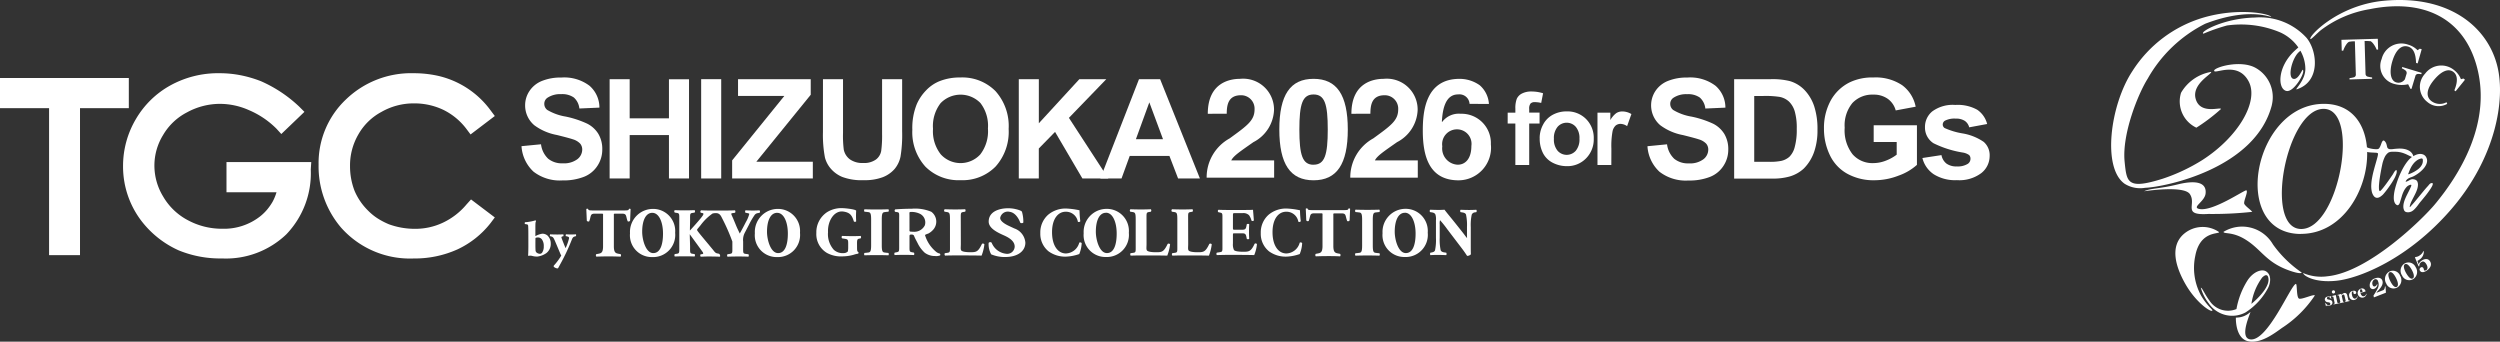 <svg xmlns="http://www.w3.org/2000/svg" xmlns:xlink="http://www.w3.org/1999/xlink" width="204.868" height="28" viewBox="0 0 204.868 28">
  <rect x="0" y="0" width="204.868" height="28" fill="#333333" stroke="none"/>
  <defs>
    <clipPath id="clip-path">
      <rect id="長方形_47588" data-name="長方形 47588" width="163.043" height="16" fill="none"/>
    </clipPath>
    <clipPath id="clip-path-2">
      <rect id="長方形_47127" data-name="長方形 47127" width="31.868" height="28" fill="none"/>
    </clipPath>
  </defs>
  <g id="グループ_127819" data-name="グループ 127819" transform="translate(2365 79.5)">
    <g id="グループ_127817" data-name="グループ 127817" transform="translate(-2365 -73.5)">
      <path id="パス_125961" data-name="パス 125961" d="M0,1.038V3.51H4.022V15.554H6.556V3.51h4V1.038Z" transform="translate(0 -0.646)" fill="#fff"/>
      <g id="グループ_127806" data-name="グループ 127806" transform="translate(0 0)">
        <g id="グループ_127805" data-name="グループ 127805" clip-path="url(#clip-path)">
          <path id="パス_125962" data-name="パス 125962" d="M34.593,0A8.079,8.079,0,0,0,30.56,1a7.436,7.436,0,0,0-2.826,2.763A7.513,7.513,0,0,0,26.685,7.6a7.338,7.338,0,0,0,1.8,4.865,7.929,7.929,0,0,0,2.76,2.052,8.962,8.962,0,0,0,3.553.662A7.153,7.153,0,0,0,40.068,13.2a7.234,7.234,0,0,0,2-5.32l.04-.6H35.161V9.753h4.1l-.025.079a3.965,3.965,0,0,1-.306.718,4.714,4.714,0,0,1-.438.624,3.989,3.989,0,0,1-.551.54,4.8,4.8,0,0,1-3.124,1.031,5.861,5.861,0,0,1-2.84-.71,5.058,5.058,0,0,1-2-1.92,4.865,4.865,0,0,1-.723-2.558,4.777,4.777,0,0,1,.707-2.484A4.835,4.835,0,0,1,31.94,3.2a5.631,5.631,0,0,1,2.694-.689,5.858,5.858,0,0,1,2.371.516,7.1,7.1,0,0,1,2.254,1.522l.394.433,1.895-1.816-.436-.436A10.943,10.943,0,0,0,37.993.658,9.7,9.7,0,0,0,36.338.17,8.9,8.9,0,0,0,34.593,0" transform="translate(-16.601 0)" fill="#fff"/>
          <path id="パス_125963" data-name="パス 125963" d="M76.871,0a7.69,7.69,0,0,0-5.555,2.161A7.176,7.176,0,0,0,69.087,7.5a7.723,7.723,0,0,0,1.843,5.153,7.543,7.543,0,0,0,5.962,2.528,8.5,8.5,0,0,0,3.584-.749,7.423,7.423,0,0,0,2.7-2.147l.351-.467-1.949-1.475-.361.4a5.689,5.689,0,0,1-1.932,1.5,5.287,5.287,0,0,1-2.312.508,6.187,6.187,0,0,1-2.125-.373,6.127,6.127,0,0,1-.893-.461,4.521,4.521,0,0,1-.79-.635A5.039,5.039,0,0,1,72.035,9.64a5.574,5.574,0,0,1-.372-2.021A5.036,5.036,0,0,1,72.35,5.01a4.731,4.731,0,0,1,1.875-1.832,5.311,5.311,0,0,1,2.666-.706A5.515,5.515,0,0,1,79.306,3a5.28,5.28,0,0,1,1.881,1.547l.353.471,1.988-1.511-.346-.462A7.37,7.37,0,0,0,78.775.192,9.228,9.228,0,0,0,76.871,0" transform="translate(-42.979 0)" fill="#fff"/>
          <path id="パス_125964" data-name="パス 125964" d="M115.715,33.221a.873.873,0,0,1,.206.579.945.945,0,0,1-.364.794,1.627,1.627,0,0,1-.742.282,1.537,1.537,0,0,1-.43-.057.534.534,0,0,0-.277,0c-.013,0-.043-.026-.043-.039.013-.105.026-.5.021-1.12,0-.689,0-1.168-.017-1.308a.119.119,0,0,0-.1-.118l-.172-.027a.233.233,0,0,1,.009-.145,3.741,3.741,0,0,0,.873-.158c.013,0,.031.066.031.084-.04.071-.048.137-.048.549,0,.259,0,.386,0,.645,0,.012.013.012.022.008a1.572,1.572,0,0,1,.549-.189.639.639,0,0,1,.487.215m-1.028.127c-.013,0-.026.039-.026.062,0,.232-.009.7.009.943a.257.257,0,0,0,.07.185.446.446,0,0,0,.281.115.228.228,0,0,0,.2-.115.883.883,0,0,0,.123-.5.917.917,0,0,0-.136-.54.405.405,0,0,0-.368-.184.4.4,0,0,0-.149.031" transform="translate(-70.789 -19.85)" fill="#fff"/>
          <path id="パス_125965" data-name="パス 125965" d="M119.273,34.941c.057,0,.281.013.566.013.259,0,.382-.009.51-.013a.434.434,0,0,1,.009.149.82.82,0,0,0-.132.039.078.078,0,0,0-.031.083c.061.193.277.72.329.843h.017a4.372,4.372,0,0,0,.272-.773.113.113,0,0,0-.074-.145.691.691,0,0,0-.2-.048.452.452,0,0,1,.022-.149c.092,0,.237.013.4.013.145,0,.294-.009.426-.013a.434.434,0,0,1,0,.149.654.654,0,0,0-.163.048c-.079.035-.127.093-.189.259a16.808,16.808,0,0,1-.966,2.041c-.052.1-.122.224-.153.281l-.052.017a.558.558,0,0,1-.3-.136.17.17,0,0,1,0-.092,4.772,4.772,0,0,0,.615-.83.972.972,0,0,1-.062-.114c-.105-.246-.268-.641-.43-1.018-.127-.3-.167-.374-.289-.418a1.035,1.035,0,0,0-.158-.039.481.481,0,0,1,.026-.149" transform="translate(-74.184 -21.737)" fill="#fff"/>
          <path id="パス_125966" data-name="パス 125966" d="M138.454,29.738c-.543,0-.833.633-.833,1.552,0,.671.3,1.749.907,1.749.577,0,.8-.7.8-1.6,0-.94-.33-1.7-.877-1.7m1.871,1.633a1.813,1.813,0,0,1-1.885,1.992,1.785,1.785,0,0,1-1.814-1.946,1.886,1.886,0,0,1,1.866-2,1.81,1.81,0,0,1,1.834,1.957" transform="translate(-84.996 -18.298)" fill="#fff"/>
          <path id="パス_125967" data-name="パス 125967" d="M165.524,29.738c-.542,0-.834.633-.834,1.552,0,.671.3,1.749.908,1.749.578,0,.8-.7.8-1.6,0-.94-.329-1.7-.876-1.7m1.871,1.633a1.813,1.813,0,0,1-1.886,1.992,1.784,1.784,0,0,1-1.812-1.946,1.886,1.886,0,0,1,1.865-2,1.809,1.809,0,0,1,1.833,1.957" transform="translate(-101.836 -18.298)" fill="#fff"/>
          <path id="パス_125968" data-name="パス 125968" d="M153.2,29.7c-.156.012-.323.018-.529.018s-.387-.006-.6-.018c-.054.029-.05.172-.005.2l.122.022c.131.023.184.046.184.081a2.608,2.608,0,0,1-.28.662c-.146.29-.341.658-.5.938-.065-.143-.2-.411-.278-.6l-.254-.611c-.036-.083-.074-.167-.112-.252-.019-.042-.066-.133-.041-.173s.077-.029.109-.037l.186-.03c.047-.047.038-.177-.011-.2-.183.012-.458.018-.787.018l-1.313,0c-.191,0-.391-.005-.667-.017a.127.127,0,0,0-.021.2l.125.024c.069.011.09.051.09.073a.354.354,0,0,1-.07.148c-.171.268-1.005,1.175-1.042,1.213l.016-.832c0-.532-.026-.583.217-.616l.15-.024a.151.151,0,0,0,0-.2c-.285.012-.554.018-.812.018s-.54-.006-.808-.018a.132.132,0,0,0,0,.2l.149.024c.243.033.219.085.219.616v2.121c0,.531.024.582-.219.616l-.149.022a.17.17,0,0,0,0,.2c.284-.012.564-.017.808-.017s.526.005.812.017a.17.17,0,0,0,0-.2l-.15-.022c-.243-.034-.217-.086-.217-.616l-.029-.989s1.029,1.412,1.062,1.464a.232.232,0,0,1,.043.113c0,.024-.032.04-.092.058l-.108.008c-.06.034-.06.177.01.2.3-.012.378-.018.652-.018.248,0,.614.006.883.018.078,0,.027-.159.006-.188l0,0c-.055-.073-.138-.066-.215-.085a.343.343,0,0,1-.168-.094,1.021,1.021,0,0,1-.108-.125c-.121-.153-.248-.3-.372-.452-.27-.328-.985-1.166-.986-1.227a.136.136,0,0,1,.042-.119l.248-.3a4.2,4.2,0,0,1,.975-.949,1.057,1.057,0,0,1,.365-.027c.188.034.292.152.4.384a15.791,15.791,0,0,1,.856,1.943v.4c0,.531.027.57-.217.61l-.182.028a.171.171,0,0,0,0,.2c.319-.012.586-.017.845-.017s.522,0,.872.017a.187.187,0,0,0,0-.2l-.214-.028c-.243-.033-.221-.079-.221-.61v-.4a1.284,1.284,0,0,1,.141-.736l.339-.651a6.027,6.027,0,0,1,.474-.809.4.4,0,0,1,.257-.138l.141-.028c.042-.04.042-.177-.022-.2" transform="translate(-90.971 -18.466)" fill="#fff"/>
          <path id="パス_125969" data-name="パス 125969" d="M130.7,29.381a.118.118,0,0,0-.075.023c-.026.1-.044.12-.453.12h-2.435c-.409,0-.427-.022-.453-.12a.12.12,0,0,0-.15.006l.04.95a.145.145,0,0,0,.2.051c.162-.417.056-.625.45-.625h.6c.109,0,.083.082.083.165v.405h0v2.1c0,.537-.158.576-.406.622l-.15.027a.169.169,0,0,0,0,.2l.084,0,0,0c.376-.011.658-.017.915-.017s.539.006.914.017l0,0,.084,0a.172.172,0,0,0,0-.2l-.151-.027c-.248-.046-.405-.085-.405-.622v-2.1h0v-.405c0-.083-.026-.165.081-.165h.6c.393,0,.288.209.451.625a.147.147,0,0,0,.2-.051l.04-.95a.129.129,0,0,0-.076-.029" transform="translate(-79.088 -18.278)" fill="#fff"/>
          <path id="パス_125970" data-name="パス 125970" d="M180.357,32.481c0,.238.01.353.107.377.019.022.014.118-.016.137a1.916,1.916,0,0,0-.354.085,3.5,3.5,0,0,1-.9.136,2.409,2.409,0,0,1-1.3-.28,1.786,1.786,0,0,1-.873-1.642,1.971,1.971,0,0,1,.891-1.708,2.224,2.224,0,0,1,1.32-.319c.109,0,1.042.088,1.053.215a6.9,6.9,0,0,0,0,.854c-.02.062-.157.068-.192.011-.162-.536-.344-.717-.832-.8-.784-.131-1.328.786-1.283,1.687a1.928,1.928,0,0,0,.476,1.445,1.087,1.087,0,0,0,.828.269.471.471,0,0,0,.321-.136,1.685,1.685,0,0,0,.028-.295v-.359c0-.308-.031-.342-.274-.382l-.224-.035a.141.141,0,0,1,0-.2c.361.011.609.017.857.017s.491-.006.664-.017a.178.178,0,0,1,0,.2l-.117.023c-.152.028-.182.086-.182.394Z" transform="translate(-110.124 -18.207)" fill="#fff"/>
          <path id="パス_125971" data-name="パス 125971" d="M195.177,31.055c0,.2-.037.217.279.217a.964.964,0,0,0,.978-.523.785.785,0,0,0-.439-.962,1.561,1.561,0,0,0-.642-.136c-.22,0-.177.016-.177.291Zm-.847-.724c0-.571.045-.633-.183-.668L194,29.641a.133.133,0,0,1,.011-.2c.4-.029.823-.051,1.335-.051a3.416,3.416,0,0,1,1.617.248,1,1,0,0,1,.093,1.536,1.351,1.351,0,0,1-.328.244c-.038.018-.294.092-.276.141a2.8,2.8,0,0,0,.858,1.317.711.711,0,0,0,.353.188.117.117,0,0,1,.023.15.9.9,0,0,1-.426.051,1.4,1.4,0,0,1-.831-.268,2.582,2.582,0,0,1-.577-.771c-.1-.2-.219-.4-.3-.614-.065-.155-.308-.107-.339-.086s-.035.073-.035.122v.7c0,.525-.023.565.22.61l.146.027a.2.2,0,0,1,0,.2c-.285-.011-.534-.018-.792-.018s-.507.007-.787.018a.176.176,0,0,1,0-.2l.145-.027c.243-.045.221-.085.221-.61v-2.02" transform="translate(-120.647 -18.284)" fill="#fff"/>
          <path id="パス_125972" data-name="パス 125972" d="M206.115,32.333c0,.268-.035.451.035.542s.343.143.736.143c.49,0,.64-.017.959-.679.042-.057.167-.034.2.034a3.681,3.681,0,0,1-.229.924c-.288-.011-.98-.016-1.421-.016h-.722c-.247,0-.516,0-.85.016a.162.162,0,0,1-.016-.2l.2-.028c.241-.035.218-.081.218-.611V30.337c0-.532-.043-.582-.287-.617l-.156-.023a.136.136,0,0,1,.012-.2c.279.012.618.017.875.017s.529-.005.8-.017a.168.168,0,0,1,0,.2l-.141.023c-.242.04-.218.085-.218.617Z" transform="translate(-127.377 -18.35)" fill="#fff"/>
          <path id="パス_125973" data-name="パス 125973" d="M215.773,33.28a2.9,2.9,0,0,1-1.174-.221,1.7,1.7,0,0,1-.208-.939.172.172,0,0,1,.245-.017,1.446,1.446,0,0,0,1.189.91.614.614,0,0,0,.7-.585c0-.47-.491-.748-.881-.922-.466-.209-1.25-.557-1.25-1.13,0-1.024,1.334-1.187,2.07-1.052.114.02.609.126.658.251a2.941,2.941,0,0,1,.111.872c-.032.07-.194.076-.252.017-.11-.3-.388-.825-.868-.889a.635.635,0,0,0-.777.5c0,.268.4.511.729.661l.429.2A1.341,1.341,0,0,1,217.4,32.1c0,.712-.653,1.177-1.632,1.177" transform="translate(-133.374 -18.217)" fill="#fff"/>
          <path id="パス_125974" data-name="パス 125974" d="M189.226,33.077c-.276-.045-.393.039-.393-.622V30.348c0-.662.117-.577.393-.624l.15-.011a.166.166,0,0,0,0-.2c-.284.012-.727.017-.978.017s-.7-.005-.98-.017a.166.166,0,0,0,0,.2l.149.011c.277.047.394-.038.394.624v2.107c0,.661-.117.577-.394.622l-.149.013a.164.164,0,0,0,0,.195c.283-.011.726-.017.98-.017s.693.005.978.017a.163.163,0,0,0,0-.195Z" transform="translate(-116.574 -18.363)" fill="#fff"/>
          <path id="パス_125975" data-name="パス 125975" d="M286.729,29.308a.12.12,0,0,0-.074.023c-.028.1-.044.121-.453.121h-2.438c-.408,0-.424-.024-.451-.121a.135.135,0,0,0-.077-.023.129.129,0,0,0-.076.029l.041.952a.146.146,0,0,0,.2.05c.161-.416.056-.625.451-.625h.6c.108,0,.08.084.08.167v2.505c0,.536-.157.576-.406.621l-.151.029a.17.17,0,0,0,0,.2l.084,0s0,0,0,0c.376-.012.656-.017.914-.017s.54,0,.918.017v0l.085,0a.174.174,0,0,0,0-.2l-.15-.029c-.249-.045-.406-.085-.406-.621v-2.1h0v-.4c0-.083-.027-.167.081-.167h.6c.394,0,.29.209.453.625a.146.146,0,0,0,.2-.05l.04-.952a.129.129,0,0,0-.075-.029" transform="translate(-176.156 -18.233)" fill="#fff"/>
          <path id="パス_125976" data-name="パス 125976" d="M246.387,32.336c0,.268-.035.45.036.542s.342.144.736.144c.489,0,.639-.018.957-.679a.137.137,0,0,1,.2.033,3.694,3.694,0,0,1-.231.925c-.286-.011-.977-.017-1.419-.017h-.721c-.248,0-.518.006-.851.017-.048-.034-.06-.166-.014-.2l.2-.029c.243-.033.218-.079.218-.61V30.34c0-.532-.043-.583-.284-.616l-.157-.024a.134.134,0,0,1,.01-.2c.28.012.618.017.876.017s.526-.005.8-.017a.167.167,0,0,1,0,.2l-.14.024c-.242.039-.219.084-.219.616Z" transform="translate(-152.431 -18.352)" fill="#fff"/>
          <path id="パス_125977" data-name="パス 125977" d="M255.415,32.336c0,.268-.035.45.035.542s.342.144.736.144c.489,0,.641-.018.959-.679a.137.137,0,0,1,.2.033,3.725,3.725,0,0,1-.231.925c-.286-.011-.979-.017-1.419-.017h-.723c-.247,0-.516.006-.85.017a.163.163,0,0,1-.015-.2l.2-.029c.243-.033.218-.079.218-.61V30.34c0-.532-.043-.583-.285-.616l-.156-.024a.134.134,0,0,1,.01-.2c.281.012.617.017.875.017s.528-.005.8-.017a.171.171,0,0,1,0,.2l-.14.024c-.243.039-.219.084-.219.616Z" transform="translate(-158.046 -18.352)" fill="#fff"/>
          <path id="パス_125978" data-name="パス 125978" d="M276.6,29.5a7.959,7.959,0,0,0,.065.889.141.141,0,0,1-.2.039.983.983,0,0,0-1-.814c-.592,0-1.115.54-1.115,1.675s.5,1.744,1.14,1.744a1.175,1.175,0,0,0,1.088-.884.147.147,0,0,1,.2.04,2.615,2.615,0,0,1-.2.893,3.724,3.724,0,0,1-1.083.211,2.321,2.321,0,0,1-1.432-.433,1.841,1.841,0,0,1-.676-1.493,1.93,1.93,0,0,1,.644-1.508,2.228,2.228,0,0,1,1.475-.508,6.3,6.3,0,0,1,1.1.147" transform="translate(-170.07 -18.263)" fill="#fff"/>
          <path id="パス_125979" data-name="パス 125979" d="M228.8,29.5a8.068,8.068,0,0,0,.063.889c-.022.069-.165.091-.2.039a.986.986,0,0,0-1-.814c-.591,0-1.115.54-1.115,1.675s.5,1.744,1.141,1.744a1.177,1.177,0,0,0,1.089-.884.146.146,0,0,1,.2.04,2.687,2.687,0,0,1-.2.893,3.732,3.732,0,0,1-1.083.211,2.317,2.317,0,0,1-1.432-.433,1.84,1.84,0,0,1-.676-1.493,1.933,1.933,0,0,1,.644-1.508,2.222,2.222,0,0,1,1.474-.508,6.284,6.284,0,0,1,1.1.147" transform="translate(-140.336 -18.263)" fill="#fff"/>
          <path id="パス_125980" data-name="パス 125980" d="M313.4,32.353c0,.364,0,.715.011.9a.408.408,0,0,1-.311.129c-.005,0-.179-.285-.428-.609l-1.217-1.6a8.193,8.193,0,0,0-.575-.716,1.084,1.084,0,0,0-.025.358V31.9a4.117,4.117,0,0,0,.079,1.021c.047.117.169.157.306.179l.149.022a.19.19,0,0,1,0,.2c-.284-.011-.495-.017-.705-.017q-.291,0-.591.017a.187.187,0,0,1,0-.2l.091-.016c.141-.028.247-.067.288-.184a4.127,4.127,0,0,0,.075-1.021V30.483a1.311,1.311,0,0,0-.039-.476c-.04-.094-.115-.162-.3-.189l-.148-.023c-.036-.044-.032-.179.022-.194.246.011.511.017.727.017.179,0,.441-.017.441-.017.147.209.484.6.96,1.2l.44.553c.232.29.328.443.447.572l-.007-.135v-.77A4.088,4.088,0,0,0,313.011,30c-.048-.118-.164-.156-.306-.178l-.144-.023a.183.183,0,0,1,0-.194c.286.011.491.017.708.017.194,0,.383-.006.588-.017a.177.177,0,0,1,0,.194l-.094.017a.317.317,0,0,0-.283.185,4.065,4.065,0,0,0-.08,1.022Z" transform="translate(-192.875 -18.415)" fill="#fff"/>
          <path id="パス_125981" data-name="パス 125981" d="M265.137,31.083c0,.156.006.168.148.168h.572c.274,0,.337-.039.388-.308l.027-.139c.038-.045.17-.045.2,0-.012.18-.017.381-.017.593s.005.414.017.591c-.026.051-.158.056-.2.007l-.027-.14c-.052-.269-.114-.313-.388-.313h-.572c-.142,0-.148,0-.148.173v.665a1.064,1.064,0,0,0,.084.529c.068.1.377.146.762.146.458,0,.636-.017.928-.648a.123.123,0,0,1,.194.027,3.189,3.189,0,0,1-.223.894c-.279-.011-1.042-.017-1.473-.017h-.685c-.253,0-.512.006-.907.017a.168.168,0,0,1,0-.2l.247-.038c.237-.039.213-.073.213-.587V30.43c0-.508.024-.542-.213-.591l-.13-.029a.144.144,0,0,1,.01-.195c.247.01.5.016.759.016h1.374c.337,0,.638-.006.706-.016.006.089.043.492.069.865-.021.062-.143.073-.194.022a1.356,1.356,0,0,0-.2-.44.659.659,0,0,0-.516-.174h-.628c-.175,0-.175.011-.175.219Z" transform="translate(-164.102 -18.424)" fill="#fff"/>
          <path id="パス_125982" data-name="パス 125982" d="M236.831,29.727c-.545,0-.834.633-.834,1.553,0,.671.3,1.75.908,1.75.579,0,.8-.7.8-1.6,0-.942-.329-1.707-.877-1.707m1.873,1.635a1.814,1.814,0,0,1-1.887,1.993A1.788,1.788,0,0,1,235,31.407a1.887,1.887,0,0,1,1.867-2,1.81,1.81,0,0,1,1.835,1.959" transform="translate(-146.196 -18.291)" fill="#fff"/>
          <path id="パス_125983" data-name="パス 125983" d="M301.649,29.727c-.543,0-.835.633-.835,1.553,0,.671.3,1.75.91,1.75.579,0,.8-.7.8-1.6,0-.942-.333-1.707-.879-1.707m1.874,1.635a1.815,1.815,0,0,1-1.888,1.993,1.788,1.788,0,0,1-1.815-1.948,1.887,1.887,0,0,1,1.865-2,1.812,1.812,0,0,1,1.838,1.959" transform="translate(-186.52 -18.291)" fill="#fff"/>
          <path id="パス_125984" data-name="パス 125984" d="M295.7,33.148c-.276-.046-.391.039-.391-.623V30.419c0-.661.115-.577.391-.621l.15-.014a.163.163,0,0,0,0-.195c-.283.011-.725.016-.978.016s-.7-.005-.981-.016a.165.165,0,0,0,0,.195l.152.014c.275.045.392-.039.392.621v2.106c0,.662-.116.577-.392.623l-.152.012a.165.165,0,0,0,0,.2c.285-.011.726-.017.981-.017s.694.006.978.017a.164.164,0,0,0,0-.2Z" transform="translate(-182.813 -18.408)" fill="#fff"/>
          <path id="パス_125985" data-name="パス 125985" d="M113.089,6.553l1.6-.155a1.951,1.951,0,0,0,.586,1.183,1.772,1.772,0,0,0,1.191.377,1.83,1.83,0,0,0,1.2-.336,1,1,0,0,0,.4-.785.741.741,0,0,0-.169-.492,1.357,1.357,0,0,0-.591-.352q-.288-.1-1.315-.356a4.453,4.453,0,0,1-1.854-.8,2.117,2.117,0,0,1-.75-1.638,2.09,2.09,0,0,1,.353-1.163,2.206,2.206,0,0,1,1.015-.824,4.07,4.07,0,0,1,1.6-.283,3.434,3.434,0,0,1,2.306.672,2.372,2.372,0,0,1,.814,1.793l-1.643.072a1.4,1.4,0,0,0-.452-.9,1.658,1.658,0,0,0-1.041-.275,1.876,1.876,0,0,0-1.121.294.593.593,0,0,0-.261.505.625.625,0,0,0,.244.494,4.331,4.331,0,0,0,1.51.544,7.95,7.95,0,0,1,1.773.586,2.28,2.28,0,0,1,.9.827,2.419,2.419,0,0,1,.325,1.3,2.4,2.4,0,0,1-.389,1.31,2.328,2.328,0,0,1-1.1.908,4.606,4.606,0,0,1-1.77.3,3.524,3.524,0,0,1-2.371-.713,3.1,3.1,0,0,1-.988-2.079" transform="translate(-70.354 -0.575)" fill="#fff"/>
          <path id="パス_125986" data-name="パス 125986" d="M132.2,9.431V1.292h1.643V4.5h3.219v-3.2h1.644V9.431h-1.644V5.872h-3.219V9.431Z" transform="translate(-82.243 -0.804)" fill="#fff"/>
          <rect id="長方形_47587" data-name="長方形 47587" width="1.643" height="8.138" transform="translate(57.458 0.488)" fill="#fff"/>
          <path id="パス_125987" data-name="パス 125987" d="M158.768,9.431V7.948l4.275-5.28h-3.792V1.292h5.957V2.569l-4.458,5.49h4.63V9.431Z" transform="translate(-98.771 -0.804)" fill="#fff"/>
          <path id="パス_125988" data-name="パス 125988" d="M178.464,1.292h1.643V5.7a9.132,9.132,0,0,0,.061,1.36,1.316,1.316,0,0,0,.5.8,1.75,1.75,0,0,0,1.085.3,1.654,1.654,0,0,0,1.055-.286,1.129,1.129,0,0,0,.428-.7,9.173,9.173,0,0,0,.072-1.382v-4.5h1.644V5.567a10.975,10.975,0,0,1-.133,2.07,2.3,2.3,0,0,1-.491,1.021,2.482,2.482,0,0,1-.958.664,4.163,4.163,0,0,1-1.566.247,4.51,4.51,0,0,1-1.768-.269,2.525,2.525,0,0,1-.952-.7,2.235,2.235,0,0,1-.461-.9,9.911,9.911,0,0,1-.161-2.065Z" transform="translate(-111.024 -0.804)" fill="#fff"/>
          <path id="パス_125989" data-name="パス 125989" d="M197.839,5.183a5.174,5.174,0,0,1,.372-2.087,3.818,3.818,0,0,1,.758-1.116,3.174,3.174,0,0,1,1.052-.733,4.476,4.476,0,0,1,1.754-.322,3.821,3.821,0,0,1,2.878,1.116,4.277,4.277,0,0,1,1.08,3.1,4.261,4.261,0,0,1-1.072,3.084A3.789,3.789,0,0,1,201.8,9.341a3.83,3.83,0,0,1-2.887-1.107,4.2,4.2,0,0,1-1.071-3.051m1.693-.056a3.048,3.048,0,0,0,.638,2.1,2.194,2.194,0,0,0,3.233.006,3.112,3.112,0,0,0,.63-2.124,3.061,3.061,0,0,0-.613-2.087,2.273,2.273,0,0,0-3.267.008,3.074,3.074,0,0,0-.622,2.1" transform="translate(-123.077 -0.576)" fill="#fff"/>
          <path id="パス_125990" data-name="パス 125990" d="M220.928,9.431V1.292h1.643V4.906l3.32-3.614H228.1l-3.064,3.17,3.231,4.968h-2.126L223.9,5.612l-1.332,1.36V9.431Z" transform="translate(-137.441 -0.804)" fill="#fff"/>
          <path id="パス_125991" data-name="パス 125991" d="M246.762,9.431h-1.788l-.711-1.849h-3.253l-.672,1.849H238.6l3.17-8.139H243.5Zm-3.025-3.22-1.121-3.02-1.1,3.02Z" transform="translate(-148.432 -0.804)" fill="#fff"/>
          <path id="パス_125992" data-name="パス 125992" d="M326.945,5.7h.63V5.374a2.145,2.145,0,0,1,.115-.808.908.908,0,0,1,.424-.435,1.631,1.631,0,0,1,.782-.167,3.156,3.156,0,0,1,.95.145l-.154.792a2.222,2.222,0,0,0-.521-.065.466.466,0,0,0-.354.115.666.666,0,0,0-.108.443v.3h.849V6.59h-.849v3.4h-1.135V6.59h-.63Z" transform="translate(-203.395 -2.466)" fill="#fff"/>
          <path id="パス_125993" data-name="パス 125993" d="M333.881,10.476a2.319,2.319,0,0,1,.279-1.1,1.914,1.914,0,0,1,.79-.808,2.347,2.347,0,0,1,1.141-.279,2.142,2.142,0,0,1,1.6.632,2.184,2.184,0,0,1,.622,1.6,2.21,2.21,0,0,1-.628,1.614,2.125,2.125,0,0,1-1.582.641,2.493,2.493,0,0,1-1.125-.266,1.831,1.831,0,0,1-.814-.782,2.6,2.6,0,0,1-.279-1.255m1.164.06a1.424,1.424,0,0,0,.3.978.992.992,0,0,0,1.493,0,1.444,1.444,0,0,0,.3-.986,1.416,1.416,0,0,0-.3-.97.991.991,0,0,0-1.493,0,1.423,1.423,0,0,0-.3.978" transform="translate(-207.71 -5.16)" fill="#fff"/>
          <path id="パス_125994" data-name="パス 125994" d="M347.552,12.682h-1.135V8.391h1.054V9a1.831,1.831,0,0,1,.487-.57.9.9,0,0,1,.491-.137,1.44,1.44,0,0,1,.748.214l-.352.99a1,1,0,0,0-.533-.186.633.633,0,0,0-.4.132.9.9,0,0,0-.26.475,6.729,6.729,0,0,0-.095,1.438Z" transform="translate(-215.508 -5.16)" fill="#fff"/>
          <path id="パス_125995" data-name="パス 125995" d="M357.269,6.558l1.6-.156a1.955,1.955,0,0,0,.587,1.184,1.772,1.772,0,0,0,1.191.378,1.831,1.831,0,0,0,1.2-.336,1,1,0,0,0,.4-.786.743.743,0,0,0-.169-.492A1.353,1.353,0,0,0,361.485,6q-.289-.1-1.317-.356a4.462,4.462,0,0,1-1.855-.806,2.139,2.139,0,0,1-.4-2.8,2.209,2.209,0,0,1,1.017-.825,4.073,4.073,0,0,1,1.6-.283,3.44,3.44,0,0,1,2.308.672,2.374,2.374,0,0,1,.813,1.795l-1.644.073a1.4,1.4,0,0,0-.453-.9,1.657,1.657,0,0,0-1.041-.275,1.879,1.879,0,0,0-1.122.295.594.594,0,0,0-.261.506.626.626,0,0,0,.245.494,4.318,4.318,0,0,0,1.511.545,7.983,7.983,0,0,1,1.775.586,2.293,2.293,0,0,1,.9.828,2.425,2.425,0,0,1,.325,1.3,2.393,2.393,0,0,1-.389,1.311,2.329,2.329,0,0,1-1.1.908,4.608,4.608,0,0,1-1.772.3,3.526,3.526,0,0,1-2.372-.714,3.105,3.105,0,0,1-.989-2.08" transform="translate(-222.259 -0.576)" fill="#fff"/>
          <path id="パス_125996" data-name="パス 125996" d="M376.054,1.293h3.006a5.854,5.854,0,0,1,1.55.156,2.723,2.723,0,0,1,1.228.75,3.552,3.552,0,0,1,.778,1.32,6.013,6.013,0,0,1,.267,1.925,5.356,5.356,0,0,1-.25,1.734,3.6,3.6,0,0,1-.872,1.439,2.891,2.891,0,0,1-1.156.65,4.974,4.974,0,0,1-1.455.172h-3.095ZM377.7,2.671V8.065h1.228a4.465,4.465,0,0,0,.995-.078,1.512,1.512,0,0,0,.664-.339,1.722,1.722,0,0,0,.43-.786,5.3,5.3,0,0,0,.167-1.492,4.855,4.855,0,0,0-.167-1.45,1.862,1.862,0,0,0-.466-.789,1.567,1.567,0,0,0-.762-.384,7.465,7.465,0,0,0-1.35-.077Z" transform="translate(-233.946 -0.805)" fill="#fff"/>
          <path id="パス_125997" data-name="パス 125997" d="M399.611,6.214V4.841h3.545V8.086a4.463,4.463,0,0,1-1.5.88,5.45,5.45,0,0,1-1.986.381,4.454,4.454,0,0,1-2.227-.536,3.407,3.407,0,0,1-1.428-1.533,4.954,4.954,0,0,1-.478-2.169,4.684,4.684,0,0,1,.534-2.261,3.593,3.593,0,0,1,1.561-1.517,4.214,4.214,0,0,1,1.95-.405,3.89,3.89,0,0,1,2.369.636,2.877,2.877,0,0,1,1.1,1.758l-1.634.305a1.722,1.722,0,0,0-.647-.947,1.954,1.954,0,0,0-1.185-.347,2.228,2.228,0,0,0-1.714.683,2.88,2.88,0,0,0-.636,2.028,3.186,3.186,0,0,0,.645,2.175,2.15,2.15,0,0,0,1.689.725,2.833,2.833,0,0,0,1.036-.2,3.553,3.553,0,0,0,.892-.492V6.214Z" transform="translate(-246.068 -0.576)" fill="#fff"/>
          <path id="パス_125998" data-name="パス 125998" d="M416.868,11.229l1.567-.239a1.147,1.147,0,0,0,.405.692,1.369,1.369,0,0,0,.855.236,1.547,1.547,0,0,0,.912-.222.5.5,0,0,0,.205-.416.409.409,0,0,0-.111-.294,1.244,1.244,0,0,0-.522-.206,8.417,8.417,0,0,1-2.395-.761,1.52,1.52,0,0,1-.7-1.328,1.635,1.635,0,0,1,.606-1.289,2.827,2.827,0,0,1,1.878-.522,3.274,3.274,0,0,1,1.8.395,2.019,2.019,0,0,1,.811,1.167l-1.472.272a.91.91,0,0,0-.359-.528A1.307,1.307,0,0,0,419.6,8a1.694,1.694,0,0,0-.883.172.369.369,0,0,0-.178.317.344.344,0,0,0,.155.283,5.862,5.862,0,0,0,1.459.439,4.328,4.328,0,0,1,1.741.694,1.443,1.443,0,0,1,.489,1.161,1.781,1.781,0,0,1-.678,1.394,3,3,0,0,1-2.006.583,3.29,3.29,0,0,1-1.907-.489,2.255,2.255,0,0,1-.92-1.328" transform="translate(-259.337 -4.28)" fill="#fff"/>
          <path id="パス_125999" data-name="パス 125999" d="M261.763,4.082c0-2.635,1.927-2.863,2.646-2.863a2.529,2.529,0,0,1,2.782,2.555A3.1,3.1,0,0,1,265.5,6.408c-1.072.753-1.631,1.118-1.813,1.494H267.2V9.317h-5.531A3.641,3.641,0,0,1,263.554,6.1c1.46-1.061,2.042-1.471,2.042-2.384a1.1,1.1,0,0,0-1.118-1.152c-1.118,0-1.152.924-1.164,1.517Z" transform="translate(-162.788 -0.759)" fill="#fff"/>
          <path id="パス_126000" data-name="パス 126000" d="M280.23,1.219c1.9,0,2.805,1.312,2.805,4.151s-.9,4.163-2.805,4.163-2.806-1.323-2.806-4.163.9-4.151,2.806-4.151m0,7.037c.912,0,1.163-.8,1.163-2.886S281.143,2.5,280.23,2.5s-1.164.787-1.164,2.874.251,2.886,1.164,2.886" transform="translate(-172.587 -0.759)" fill="#fff"/>
          <path id="パス_126001" data-name="パス 126001" d="M292.907,4.082c0-2.635,1.927-2.863,2.646-2.863a2.529,2.529,0,0,1,2.782,2.555,3.1,3.1,0,0,1-1.688,2.634c-1.072.753-1.631,1.118-1.813,1.494h3.513V9.317h-5.532A3.642,3.642,0,0,1,294.7,6.1c1.46-1.061,2.042-1.471,2.042-2.384a1.1,1.1,0,0,0-1.118-1.152c-1.117,0-1.151.924-1.163,1.517Z" transform="translate(-182.163 -0.759)" fill="#fff"/>
          <path id="パス_126002" data-name="パス 126002" d="M312.368,3.272a.831.831,0,0,0-.936-.776c-1.038,0-1.277,1.186-1.334,2.236l.022.023a1.7,1.7,0,0,1,1.518-.673,2.4,2.4,0,0,1,2.475,2.5,2.673,2.673,0,0,1-2.646,2.954c-2.452,0-2.932-2.053-2.932-4.072,0-1.54.205-4.243,3.011-4.243a2.844,2.844,0,0,1,1.655.525,2.208,2.208,0,0,1,.753,1.529Zm-1.015,2.087a1.212,1.212,0,0,0-1.22,1.391A1.333,1.333,0,0,0,311.4,8.256c.582,0,1.117-.445,1.117-1.54a1.187,1.187,0,0,0-1.163-1.357" transform="translate(-191.941 -0.759)" fill="#fff"/>
        </g>
      </g>
    </g>
    <g id="グループ_127818" data-name="グループ 127818" transform="translate(-2192 -79.5)">
      <g id="グループ_127398" data-name="グループ 127398" clip-path="url(#clip-path-2)">
        <path id="パス_125401" data-name="パス 125401" d="M91.628,73.1c3.453,0,5.5-3.678,5.426-6.714a.8.8,0,0,0,.129.026q.152.018.3.024l.269.013a.354.354,0,0,1,.176.045c.016.011.02.045.013.1a1.545,1.545,0,0,1-.036.188q-.025.1-.051.193l-.034.12q-.053.186-.121.424t-.135.5q-.066.266-.115.543a3.973,3.973,0,0,0-.058.538,2.171,2.171,0,0,0,.035.491.986.986,0,0,0,.166.4.4.4,0,0,0,.186.141.337.337,0,0,0,.189,0,.588.588,0,0,0,.187-.091,1.869,1.869,0,0,0,.183-.148q.076-.08.194-.226t.252-.33q.134-.183.266-.385t.235-.394a2.214,2.214,0,0,0,.157-.358.58.58,0,0,0,.035-.273c-.01-.05-.03-.067-.059-.049a.348.348,0,0,0-.1.092,1.261,1.261,0,0,0-.093.142l-.055.1-.109.158-.191.278q-.109.158-.234.328t-.236.31q-.111.141-.194.228T98.1,69.6q-.066-.022-.077-.183a2.712,2.712,0,0,1,.008-.4q.019-.238.061-.516t.089-.532q.047-.253.088-.45t.06-.267a3.159,3.159,0,0,1,.165-.445.994.994,0,0,1,.3-.366.648.648,0,0,1,.29-.07q.16,0,.3,0a2.027,2.027,0,0,1,.373.039,2.1,2.1,0,0,1,.32.093q.153.058.306.134t.334.158l.012,0a1.833,1.833,0,0,0-.3.28,3.478,3.478,0,0,0-.3.413,5.164,5.164,0,0,0-.263.475q-.122.249-.222.5t-.178.5q-.078.244-.129.454-.022.082-.045.2t-.038.241a2.508,2.508,0,0,0-.018.261,1.214,1.214,0,0,0,.02.25.717.717,0,0,0,.075.212.373.373,0,0,0,.147.148.112.112,0,0,0,.125.007.278.278,0,0,0,.09-.1.708.708,0,0,0,.059-.15c.015-.054.028-.1.039-.134q.051-.16.111-.362a2.516,2.516,0,0,1,.153-.389,1.441,1.441,0,0,1,.223-.332.606.606,0,0,1,.317-.189q.058-.012.072.009a.08.08,0,0,1,.005.061.444.444,0,0,1-.029.085l-.035.079q-.054.121-.13.27t-.157.311q-.081.162-.152.332a2.161,2.161,0,0,0-.111.337,1.288,1.288,0,0,0-.037.326.666.666,0,0,0,.075.3.225.225,0,0,0,.118.107.476.476,0,0,0,.171.035.628.628,0,0,0,.182-.023.7.7,0,0,0,.156-.062.957.957,0,0,0,.191-.147,2.474,2.474,0,0,0,.176-.192q.084-.1.16-.206t.151-.2q.017-.018.08-.094l.153-.186q.09-.109.2-.245t.208-.274q.1-.138.19-.27a2.188,2.188,0,0,0,.141-.237.581.581,0,0,0,.062-.176q.009-.07-.049-.081a.183.183,0,0,0-.107.01.338.338,0,0,0-.092.059.647.647,0,0,0-.079.084c-.024.031-.048.059-.071.085q-.158.169-.327.374l-.344.418-.345.42q-.17.207-.326.372-.049.057-.086.1a.137.137,0,0,1-.053.041c-.011,0-.015-.012-.012-.042a1.039,1.039,0,0,1,.034-.15,1.79,1.79,0,0,1,.115-.288q.076-.154.163-.321t.17-.34a2.553,2.553,0,0,0,.134-.341,1.3,1.3,0,0,0,.058-.327.62.62,0,0,0-.058-.295.262.262,0,0,0-.087-.095.43.43,0,0,0-.131-.059.688.688,0,0,0-.148-.022.346.346,0,0,0-.132.017.566.566,0,0,0-.111.047l-.122.065a1.31,1.31,0,0,1-.121.055.246.246,0,0,1-.1.021.409.409,0,0,1,.11-.182.72.72,0,0,1,.165-.113,1.528,1.528,0,0,1,.2-.081,1.508,1.508,0,0,0,.211-.09,2.766,2.766,0,0,0,.256-.153,2.845,2.845,0,0,0,.278-.211,2.361,2.361,0,0,0,.256-.256,1.4,1.4,0,0,0,.193-.288.859.859,0,0,0,.089-.3.556.556,0,0,0-.06-.305.481.481,0,0,0-.221-.235.632.632,0,0,0-.3-.063.962.962,0,0,0-.321.069,1.307,1.307,0,0,0-.228.117s0-.006,0-.009a.63.63,0,0,0-.028-.092.759.759,0,0,0-.294-.335,1.254,1.254,0,0,0-.414-.156,1.987,1.987,0,0,0-.464-.032q-.238.011-.444.037a1.126,1.126,0,0,1-.269.011.282.282,0,0,1-.145-.051A.205.205,0,0,1,98.7,66c-.013-.042-.024-.088-.034-.138a1.07,1.07,0,0,0-.046-.159.6.6,0,0,0-.1-.172c-.052-.059-.095-.086-.128-.081a.142.142,0,0,0-.092.071.766.766,0,0,0-.078.165q-.036.1-.076.2a.946.946,0,0,1-.092.174.2.2,0,0,1-.127.092.818.818,0,0,1-.2.008,2.5,2.5,0,0,1-.254-.028,2.063,2.063,0,0,1-.248-.055A.688.688,0,0,1,97.036,66l0,0c-.172-1.958-1.278-3.555-3.524-3.555-5.8,0-7.759,10.663-1.88,10.663m9.5-6.031a.934.934,0,0,1,.362-.154.1.1,0,0,1,.074.01.105.105,0,0,1,.038.05.211.211,0,0,1,.013.075c0,.028,0,.056,0,.084a.658.658,0,0,1-.06.255,1,1,0,0,1-.144.225,1.268,1.268,0,0,1-.206.194,2.5,2.5,0,0,1-.242.161q-.125.073-.253.132t-.238.1c-.026.01-.042.01-.049,0a.051.051,0,0,1,0-.04.239.239,0,0,1,.022-.062.465.465,0,0,0,.026-.063,3.239,3.239,0,0,1,.158-.363,1.888,1.888,0,0,1,.219-.339,1.432,1.432,0,0,1,.287-.269M91.655,72.7c-3.1,0-1.223-9.844,1.828-9.844S94.75,72.7,91.655,72.7" transform="translate(-76.073 -53.935)" fill="#fff"/>
        <path id="パス_125402" data-name="パス 125402" d="M55.274,11.881a15.425,15.425,0,0,1,1.925-.671,8.264,8.264,0,0,1,4.376.57,3.632,3.632,0,0,1,1.474,1.231c-.084.071-.181.158-.295.263-1.447,1.338-1.407,3.136-.687,3.3.618.141,1.611-1.584,1.339-1.736-.039-.022-.326.732-.688.75-.616.031-.213-1.663.362-2.188l.136-.123a3.033,3.033,0,0,1,.408,1.519c-.017.947-.935,1.717-.7,1.642,1.994-.645,1.668-3.186.791-4.222a5.171,5.171,0,0,0-4.241-1.656c-2.553.055-4.566,1.2-4.2,1.319" transform="translate(-47.706 -9.121)" fill="#fff"/>
        <path id="パス_125403" data-name="パス 125403" d="M13.17,14.834a2.745,2.745,0,0,0-1.271-3.01c-1.25-.751-3.476-.074-3.457.2.022.324,1.911-.832,2.824.865.865,1.607-.8,4.53-3.785,6.451a15.006,15.006,0,0,1-3.274,1.54c-2.876.9-2.929.3-3.1-1.4-.229-2.249,1.1-5.552,1.888-6.8A11.175,11.175,0,0,1,7.708,8.175c3.8-1.461,5.592-.4,5.4-.584-.281-.271-2.736-.731-5.512.069a10.381,10.381,0,0,0-5.855,4.4c-1.817,2.756-2.5,7.948-.617,9.238a2.4,2.4,0,0,0,1.663.32c1.639-.066,9.046-1.571,10.386-6.782" transform="translate(0 -6.228)" fill="#fff"/>
        <path id="パス_125404" data-name="パス 125404" d="M43.615,43.153a3.538,3.538,0,0,0-2.463,1.711,2.379,2.379,0,0,0,1.255,2.86A14.88,14.88,0,0,0,44.417,46.2c.058-.222-1.729.511-2.077-.877-.3-1.211,1.416-2.034,1.274-2.171" transform="translate(-35.421 -37.261)" fill="#fff"/>
        <path id="パス_125405" data-name="パス 125405" d="M71.617,137.754a2.917,2.917,0,0,0-4.053-1.019c.072.2.775-.052,1.911.695,1.223.8,1.579,1.752,3.353,2.423.429.162,1.047.348,1.156.218a9.48,9.48,0,0,1-2.367-2.316" transform="translate(-58.359 -117.732)" fill="#fff"/>
        <path id="パス_125406" data-name="パス 125406" d="M40.281,138.857c.389-2.077,1.979-1.752,1.947-1.947a2.368,2.368,0,0,0-2.855.13c-1.254,1.051-.647,2.814.081,4.1.851,1.509,2.039,2.315,2.212,2.223.114-.061-.422-.389-.93-1.282a4.734,4.734,0,0,1-.454-3.228" transform="translate(-33.383 -117.894)" fill="#fff"/>
        <path id="パス_125407" data-name="パス 125407" d="M131.442,5.485c-.8-3.374-4.1-5.938-9.355-5.419-3.807.376-6.206,2.979-5.973,3.135.058.039.526-.461.846-.726A9.063,9.063,0,0,1,120.983.748c4.348-.876,7.677.7,8.761,4.7,1.266,4.672-1.493,8.961-3.44,11.3-1,1.2-5.418,5.543-8.784,5.889a3.743,3.743,0,0,1-2.006-.264c0,.195.9.825,2.733.632s5.861-1.752,9.407-5.863c3.667-4.25,4.426-8.971,3.788-11.659" transform="translate(-99.777 0.001)" fill="#fff"/>
        <path id="パス_125408" data-name="パス 125408" d="M59.424,164.1c.2-.38.309-1.069-.163-1.36-.371-.229-1.058.041-1.517.734a6.522,6.522,0,0,0-.909,2.352,1.807,1.807,0,0,1-2.206-.681c-.4-.531-.626-1.117-.714-1.054a3.822,3.822,0,0,0,.649,1.265,2.317,2.317,0,0,0,3.008.751,5.363,5.363,0,0,0,1.852-2.007m-.489-.851c.4-.386.5-.13.525.108.079.864-1.4,2.045-1.4,2.045a4.8,4.8,0,0,1,.878-2.153" transform="translate(-46.563 -140.501)" fill="#fff"/>
        <path id="パス_125409" data-name="パス 125409" d="M80.211,171.978c-.228-.093-.138-1.222-.26-1.2-.413.074-2.314,4.761-3.748,4.543-.957-.146.121-2.329.016-2.239a1.675,1.675,0,0,1-1.184.454s-.073,1.734,1.038,1.947c1.007.193,2.085-.629,2.742-1.1a9.307,9.307,0,0,0,2.693-2.661c-.089-.126-1.07.353-1.3.26" transform="translate(-64.812 -147.511)" fill="#fff"/>
        <path id="パス_125410" data-name="パス 125410" d="M23.612,110.627c.568.86-.676,1.762,1.515,1.622a30.02,30.02,0,0,0,3.594-.173c-.163-.2-.555-.457-.65-.65s.334-1,.171-1.111c-.115-.079-2.769,1.778-3.88,1.521-.605-.14.453-.594.534-1.252.1-.856-.657-1.157-2.3-.752-1.485.366-2.211.3-2.736.558,0,0,3.262-.506,3.751.235" transform="translate(-17.155 -94.716)" fill="#fff"/>
        <path id="パス_125411" data-name="パス 125411" d="M128.907,178.309c-.126-.017-.178-.025-.192-.1a.094.094,0,0,1,.083-.121.268.268,0,0,1,.242.16l.029-.005-.054-.238-.044.008-.012.046a.434.434,0,0,0-.191-.007c-.168.032-.25.148-.228.265a.246.246,0,0,0,.243.2c.11.015.184.028.2.107a.106.106,0,0,1-.092.138c-.124.023-.245-.1-.292-.19l-.03.006.057.261.046-.008.018-.057a.367.367,0,0,0,.22.026c.164-.031.276-.137.247-.29-.023-.124-.12-.177-.247-.194" transform="translate(-111.024 -153.751)" fill="#fff"/>
        <path id="パス_125412" data-name="パス 125412" d="M132.941,174.874a.133.133,0,1,0-.16-.1.131.131,0,0,0,.16.1" transform="translate(-114.69 -150.823)" fill="#fff"/>
        <path id="パス_125413" data-name="パス 125413" d="M133.14,178.112a.07.07,0,0,1-.055-.06l-.12-.58-.013-.008-.332.087.006.03a.23.23,0,0,1,.095.009.089.089,0,0,1,.053.068l.093.447a.066.066,0,0,1-.026.075.2.2,0,0,1-.062.025l.007.032.429-.089-.007-.032a.164.164,0,0,1-.069,0" transform="translate(-114.553 -153.287)" fill="#fff"/>
        <path id="パス_125414" data-name="パス 125414" d="M136.986,176.83c-.03-.006-.042-.025-.05-.058l-.083-.362c-.033-.143-.123-.22-.26-.189a.292.292,0,0,0-.2.176h0l-.024-.1-.013-.008-.315.091.007.03a.166.166,0,0,1,.077.006.1.1,0,0,1,.057.071l.1.445a.064.064,0,0,1-.022.075.208.208,0,0,1-.06.026l.007.032.4-.092-.007-.032a.142.142,0,0,1-.061,0c-.022-.008-.034-.029-.041-.062l-.094-.41a.153.153,0,0,1,.112-.121c.053-.012.1.022.121.126l.083.362c.008.033.01.056-.007.071a.156.156,0,0,1-.053.025l.007.032.4-.092-.007-.032a.206.206,0,0,1-.069,0" transform="translate(-117.502 -152.207)" fill="#fff"/>
        <path id="パス_125415" data-name="パス 125415" d="M143.661,175.532c-.1.027-.207-.074-.251-.244-.056-.218-.025-.327.046-.345a.05.05,0,0,1,.064.03.47.47,0,0,0-.008.1.119.119,0,0,0,.23-.061c-.026-.1-.126-.154-.3-.11a.36.36,0,0,0-.268.455.344.344,0,0,0,.447.28.333.333,0,0,0,.237-.286l-.038-.012a.2.2,0,0,1-.161.19" transform="translate(-123.659 -151.063)" fill="#fff"/>
        <path id="パス_125416" data-name="パス 125416" d="M148.777,174.142c-.144.042-.236-.071-.287-.246,0,0-.007-.017-.005-.018l.42-.122-.006-.021a.284.284,0,0,0-.391-.206.379.379,0,0,0,.222.724.358.358,0,0,0,.252-.294l-.036-.014a.22.22,0,0,1-.168.2m-.269-.571c.085-.025.12.092.154.208l-.189.058c-.039-.151-.033-.246.035-.266" transform="translate(-128.051 -149.872)" fill="#fff"/>
        <path id="パス_125417" data-name="パス 125417" d="M156.727,167.757c-.008.106-.035.263-.148.307l-.553.216.065-.1c.364-.366.523-.645.415-.922-.084-.216-.346-.261-.608-.159a.588.588,0,0,0-.405.7.265.265,0,0,0,.373.149.433.433,0,0,0,.247-.362l-.042-.013a.243.243,0,0,1-.147.173.141.141,0,0,1-.2-.086.373.373,0,0,1,.141-.476.21.21,0,0,1,.292.142.7.7,0,0,1-.041.626,6.229,6.229,0,0,1-.329.55l.033.154.986-.385-.033-.511Z" transform="translate(-134.286 -144.285)" fill="#fff"/>
        <path id="パス_125418" data-name="パス 125418" d="M165.122,162.888a.7.7,0,0,0-.254.977.64.64,0,0,0,.882.34.7.7,0,0,0,.256-.979.638.638,0,0,0-.884-.339m.607,1.254c-.168.084-.359-.133-.53-.475-.186-.371-.2-.644-.056-.715.17-.085.366.142.532.474.185.369.2.644.054.716" transform="translate(-142.323 -140.633)" fill="#fff"/>
        <path id="パス_125419" data-name="パス 125419" d="M174.467,157.932a.7.7,0,0,0-.2.989.64.64,0,0,0,.9.295.7.7,0,0,0,.205-.991.638.638,0,0,0-.9-.293m.671,1.221c-.164.093-.365-.114-.554-.448-.2-.361-.23-.634-.092-.712.166-.094.373.124.556.447.2.359.232.633.09.713" transform="translate(-150.421 -136.339)" fill="#fff"/>
        <path id="パス_125420" data-name="パス 125420" d="M183.275,151.865a.611.611,0,0,0-.246.292l-.1-.27c.013-.006.111-.066.154-.1a.77.77,0,0,0,.369-.7l-.042,0a.712.712,0,0,1-.279.337.687.687,0,0,1-.36.141l-.047.033.3.737.064-.025a.349.349,0,0,1,.148-.321c.143-.1.265-.064.394.12.143.205.17.429.035.523-.073.051-.162.057-.2.019a.388.388,0,0,0-.063-.2.149.149,0,0,0-.216-.017.183.183,0,0,0-.038.27c.117.167.349.112.548-.027.316-.22.442-.509.25-.784-.152-.218-.425-.2-.673-.031" transform="translate(-157.828 -130.504)" fill="#fff"/>
        <path id="パス_125421" data-name="パス 125421" d="M140.869,23.5c.206.023.477.492.55.7l.124,0-.026-.887-2.981.086.026.887.124,0c.061-.212.309-.7.509-.731a2.675,2.675,0,0,1,.343-.034l.1,0,.078,2.7a.229.229,0,0,1-.136.243,2.29,2.29,0,0,1-.38.073l0,.11,1.851-.054,0-.11a2.44,2.44,0,0,1-.389-.075.238.238,0,0,1-.15-.234l-.077-2.676.1,0a2.613,2.613,0,0,1,.344.014" transform="translate(-119.662 -20.136)" fill="#fff"/>
        <path id="パス_125422" data-name="パス 125422" d="M164.289,26.457c.443.134.63.569.657,1.34l.132.04.331-1.161-.155-.047-.184.129a1.766,1.766,0,0,0-.773-.458,1.659,1.659,0,0,0-2.169,1.173,1.515,1.515,0,0,0,1.035,2.047,2.265,2.265,0,0,0,1.134.024l.19.377.086,0,.312-1.032a.223.223,0,0,1,.206-.187,1.1,1.1,0,0,1,.283.021l.033-.11-1.594-.482-.033.11a1.213,1.213,0,0,1,.3.174.256.256,0,0,1,.081.294l-.13.429a.628.628,0,0,1-.71.254c-.479-.145-.58-.868-.316-1.74.269-.89.73-1.359,1.287-1.191" transform="translate(-139.957 -22.641)" fill="#fff"/>
        <path id="パス_125423" data-name="パス 125423" d="M188.653,41.491l.769-.949-.124-.1-.208.056a1.74,1.74,0,0,0-.51-.706,1.654,1.654,0,0,0-2.423.25,1.568,1.568,0,0,0,.184,2.324,1.411,1.411,0,0,0,1.626.153l-.056-.134a1.148,1.148,0,0,1-1.267-.114c-.424-.355-.393-.957.246-1.722.584-.7,1.182-.983,1.61-.625.322.269.344.786.051,1.485Z" transform="translate(-160.424 -34.008)" fill="#fff"/>
      </g>
    </g>
  </g>
</svg>

